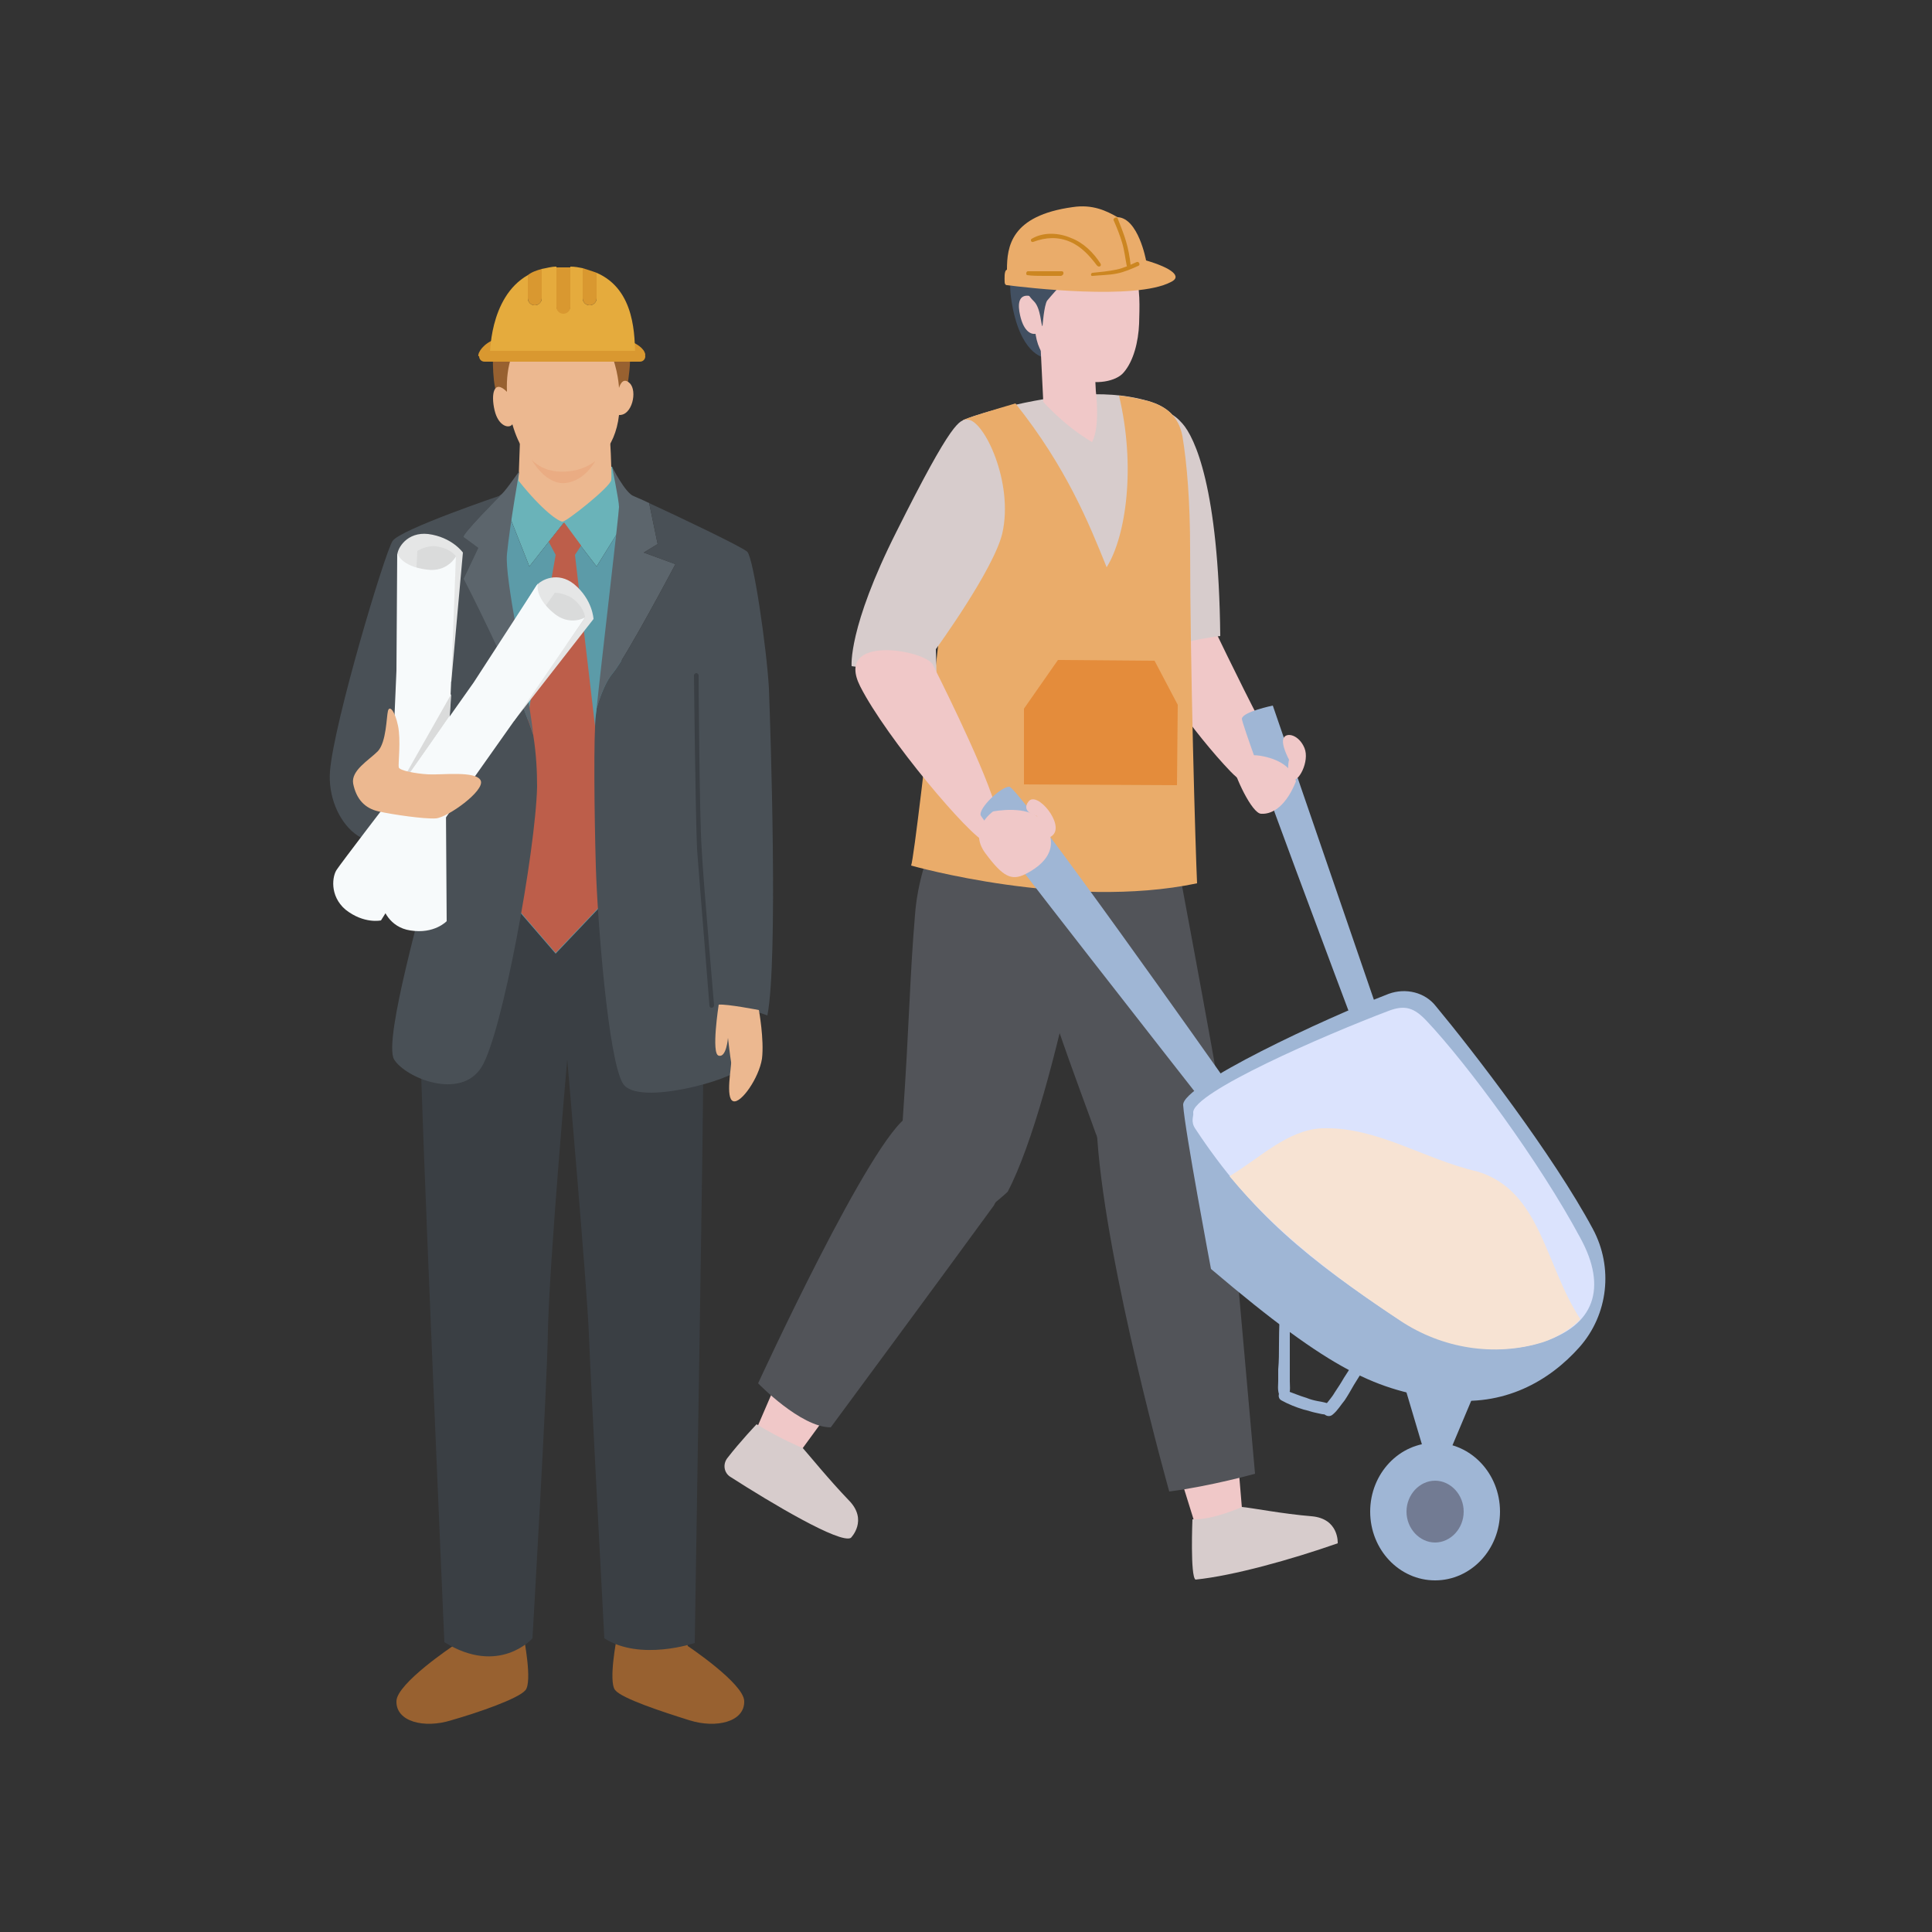 <?xml version="1.0" encoding="UTF-8"?> <!-- Generator: Adobe Illustrator 27.4.1, SVG Export Plug-In . SVG Version: 6.00 Build 0) --> <svg xmlns="http://www.w3.org/2000/svg" xmlns:xlink="http://www.w3.org/1999/xlink" version="1.1" id="レイヤー_1" x="0px" y="0px" width="250px" height="250px" viewBox="0 0 250 250" style="enable-background:new 0 0 250 250;" xml:space="preserve"><rect x="0" y="0" width="250" height="250" fill="#333333" stroke="none"/> <style type="text/css"> .st0{fill:#F0C8C8;} .st1{fill:#D7CCCC;} .st2{fill:#9FB6D5;} .st3{fill:#525459;} .st4{fill:#EAAC6A;} .st5{fill:#425062;} .st6{fill:#CC8621;} .st7{fill:#DBE3FD;} .st8{fill:#F7E3D3;} .st9{fill:#727B93;} .st10{fill:#E48C3B;} .st11{fill:#986130;} .st12{fill:#D99830;} .st13{fill:#3A3F44;} .st14{fill:#6AB3B9;} .st15{fill:#5C9BA8;} .st16{fill:#ECB890;} .st17{fill:#EAAC83;} .st18{fill:#BD5E4A;} .st19{fill:#5C656C;} .st20{fill:#495056;} .st21{fill:#E5E6E6;} .st22{fill:#DADBDB;} .st23{fill:#F7FAFB;} .st24{fill:#E5AB3D;} </style> <g> <g> <g id="XMLID_00000090254537125717697180000010863779679744084620_"> <path id="XMLID_8122_" class="st0" d="M153.6,74c0,0,9.9,21.1,12.4,24.5c1.6,2.1-2,6.3-6.8,1.3c-4.5-4.7-10.7-13.2-12.8-18.5 C146.5,74,153.6,74,153.6,74z"></path> <path id="XMLID_8121_" class="st1" d="M153,54.8c1.6,1.8,4.7,8.3,4.9,27.5c0,0-7.6,0.9-9.6,3c0,0-4.7-9.5-4.3-18.5 C144.2,59.2,148.3,49.4,153,54.8z"></path> <path id="XMLID_7909_" class="st2" d="M178.1,130.3l-13.4-39c0,0-3.9,0.8-4,1.7c-0.1,0.9,14.1,38.6,14.1,38.6L178.1,130.3z"></path> <polygon id="XMLID_8124_" class="st0" points="160.1,187.9 160.9,197.5 155.1,198.7 151.8,188.1 "></polygon> <path id="XMLID_8123_" class="st1" d="M160.7,195c0,0-3.7,1.7-6.4,1.6c0,0-0.3,7.4,0.4,7.8c4.9-0.5,12.4-2.6,18.4-4.7 c0,0,0.2-3.2-3.4-3.5C166,195.9,161.9,195.1,160.7,195z"></path> <polygon id="XMLID_8118_" class="st0" points="108.1,181.6 102.4,189.4 97.2,186.5 101.6,176.3 "></polygon> <path id="XMLID_8115_" class="st3" d="M150.8,103.1c0,0,6.9,36.7,7.3,40c0.4,3.4,4.3,47.6,4.3,47.6s-5.7,1.6-11.1,2.3 c0,0-8.1-28.8-9.3-45.5c0-0.3-0.1-0.6-0.2-0.8c-1.2-3.5-9.3-24.4-8.7-28.3c0.6-4.2,5.2-14.7,5.5-15.2 C138.8,102.8,150.8,103.1,150.8,103.1z"></path> <path id="XMLID_8112_" class="st3" d="M116.8,145.1c0.9-13.1,0.9-18.4,1.6-26.7c0.6-8.3,5.3-15.6,5.3-15.6l18.1,0.6 c1.6,1.9-5.1,38.8-11.4,50.8c-0.1,0.2-5.7,4.8-6.3,5.3C119.4,159.1,112.5,149.8,116.8,145.1z"></path> <path id="XMLID_8109_" class="st3" d="M128.6,156c-6.7,9.2-21.1,28.7-21.1,28.7c-3.9,0-9.4-5.7-9.4-5.7s14.7-32,19.5-34.6 C130.5,137,133.1,147.7,128.6,156z"></path> <path id="XMLID_8108_" class="st1" d="M124.6,54.4c0,0-2.5,47.6-3.2,49.6c0,0,15.1,5.5,31.8,2c1-2.9,0.8-19.9,0.8-35 c0-6-0.4-11-1-14.6c-0.5-2.5-2-3.8-4.4-4.5c-3.1-0.9-6.1-1-9.4-0.8C131.8,51.8,124.9,54.1,124.6,54.4z"></path> <path id="XMLID_9601_" class="st4" d="M124.6,54.4c0.1-0.2,4.4-1.5,6.8-2.2c6.6,8.3,9.5,15.5,11.8,21.2c2.5-4,3.8-13,1.6-22.2 c1.3,0.1,2.5,0.4,3.8,0.7c2.4,0.7,3.9,2,4.4,4.5c0.6,3.6,1,8.6,1,14.6c0,15.1,0.7,39.2,0.9,43.3c-16.7,3.5-37-2.3-37-2.3 C118.6,110.1,124.6,54.4,124.6,54.4z"></path> <path id="XMLID_8107_" class="st1" d="M125.2,54.3c-1,0-1.9-0.1-9.2,14.5c-6.3,12.5-5.8,17.4-5.8,17.4l11,1.5l-0.1-3.7 c0,0,7.5-10.3,8.6-15C131.2,62.4,127.3,54.3,125.2,54.3z"></path> <path id="XMLID_8104_" class="st0" d="M120.7,86c0,0,6.3,12.4,8,18c0,0,0.9,5.5-1.1,5c-2-0.6-12.9-13.5-16.3-20.2 C107.9,82,119.7,84.1,120.7,86z"></path> <path id="XMLID_8102_" class="st1" d="M103.9,187.4c0,0-2.9-1.2-6-3.1c0,0-2.1,2.2-3.8,4.4c-0.6,0.8-0.4,1.9,0.4,2.4 c5.3,3.4,14.2,8.7,15.6,7.9c0,0,2.3-2.3-0.3-4.9C107.3,191.5,104.7,188.3,103.9,187.4z"></path> <g id="XMLID_805_"> <path id="XMLID_8100_" class="st0" d="M159.5,98.8c0,0,1.2-1.4,3.6-1c2.4,0.4,4.1,1.5,4.6,3.3c-1.2,3-2.9,4.3-4.5,4.2 C162,105.3,159.7,100.3,159.5,98.8z"></path> </g> <g id="XMLID_7974_"> <g id="XMLID_7983_"> <path id="XMLID_8040_" class="st5" d="M135.3,46.3c0,0-2.9-0.1-4.2-6.2c-1.3-6.1,0.8-8.1,4.9-9.9c4-1.8,7.7,2.1,7.7,2.1 L135.3,46.3z"></path> <path id="XMLID_8039_" class="st0" d="M134.5,41.8l0.5,10.2c0,0,2.6,3,6.3,5.2c1.1-1.9,0.5-6.6,0.5-6.6l-0.4-7.9L134.5,41.8z"></path> <g id="XMLID_7985_"> <path id="XMLID_8038_" class="st0" d="M133.9,42c0.1,3.9,2,5.6,5.9,7.1c1.9,0.7,4.6,0.3,5.6-0.9c1.3-1.5,1.9-4,2-6.3 c0.1-4.3,0.6-9.9-6.6-10C133,31.7,133.8,38.1,133.9,42z"></path> <path id="XMLID_8037_" class="st0" d="M132,40.8c0.4,1.8,1.2,2.5,2,2.4c0.8,0,0.6-1.2,0.5-2.6c0-1.3-0.4-2.1-1.2-2.3 C131.7,38,131.7,39.5,132,40.8z"></path> </g> <path id="XMLID_7984_" class="st5" d="M134.9,42.2c0,0,0.2-2.7,0.6-3.3c0.6-0.7,1.4-1.7,2.3-2.4c2-1.5,3.1-2.1,8.2-1.2 c4,0.7-0.5-7.7-9.4-5.9c-7.1,1.5-4.9,7.6-2.8,9.6C134.7,39.9,134.7,42.2,134.9,42.2z"></path> </g> <path id="XMLID_7982_" class="st4" d="M130,36.5c0,0.2,0.1,0.4,0.3,0.4c2.4,0.3,16.6,2,21.2-0.4c1.5-0.7,0.2-1.8-3.2-2.8 c0,0-1-5.5-3.7-5.6c-1.4-0.8-3.2-1.7-5.8-1.3c-8,1.1-8.5,5.1-8.5,8.1C129.9,35,130,36.1,130,36.5z"></path> <g id="XMLID_7975_"> <path class="st6" d="M141.4,35.7c1-0.1,2.1-0.1,3.1-0.3c1-0.2,1.9-0.6,2.8-1c0.3-0.1,0.1-0.6-0.2-0.5c-0.9,0.4-1.7,0.8-2.7,1 c-1,0.2-2,0.3-3,0.4C141.1,35.3,141.1,35.8,141.4,35.7L141.4,35.7z"></path> </g> </g> <g id="XMLID_7834_"> <path class="st6" d="M137.4,35.1c-0.7,0-1.4,0-2.2,0c-0.4,0-0.7,0-1.1,0c-0.4,0-0.7,0-1.1,0c-0.2,0-0.3,0.4-0.1,0.5 c0.7,0.1,1.5,0.1,2.2,0.1c0.7,0,1.5,0,2.2,0C137.7,35.6,137.7,35.1,137.4,35.1L137.4,35.1z"></path> </g> <g id="XMLID_7827_"> <path class="st6" d="M144.1,28.5c0.4,0.9,0.8,1.9,1.1,2.9c0.3,1,0.4,2,0.6,3c0.1,0.3,0.5,0.2,0.5-0.1c-0.1-1-0.3-2.1-0.6-3.1 c-0.3-1-0.7-2-1.1-3C144.4,28,144,28.3,144.1,28.5L144.1,28.5z"></path> </g> <g id="XMLID_7820_"> <path class="st6" d="M142.4,34.1c-0.9-1.4-2.2-2.7-3.8-3.3c-1.6-0.7-3.6-0.8-5.1,0.1c-0.2,0.1-0.1,0.5,0.2,0.4 c1.6-0.6,3.2-0.7,4.8,0c1.4,0.6,2.5,1.8,3.4,3C142.2,34.7,142.6,34.4,142.4,34.1L142.4,34.1z"></path> </g> <path id="XMLID_00000147933328324325444760000008381279693447368837_" class="st2" d="M158.3,139.4c0,0-26.5-37.6-27.7-37.6 c-1.1,0-4,2.8-3.7,3.7c0.3,0.8,28.2,36.4,28.2,36.4L158.3,139.4z"></path> <path id="XMLID_8099_" class="st0" d="M128.5,105c0,0-3.3,2.3-1,5.4c2.3,3.1,3.4,3.6,5.2,2.7c4.7-2.4,3.4-5.5,2-7 C133,104.1,128.5,105,128.5,105z"></path> <path id="XMLID_1033_" class="st0" d="M134.2,105.6c0,0,0.4,3.9,2,2.5c1.6-1.4-2-5.8-3.1-4.4C132,105.1,134.2,105.6,134.2,105.6z "></path> <path id="XMLID_847_" class="st0" d="M166.8,98.3c0,0-1.1-2-0.7-2.8s2-0.4,2.7,1.3c0.7,1.7-0.8,4.6-1.7,4.1 C166.4,99.8,166.8,98.3,166.8,98.3z"></path> </g> <path id="XMLID_7916_" class="st2" d="M156.7,164.2c0,0-3.4-18-3.6-21.2c-0.2-2.6,18.3-11.2,26.6-14.4c2.2-0.8,4.7-0.2,6.1,1.6 c4.9,5.9,15.2,19.3,20.3,28.8c2.7,5,2,11.1-1.7,15.3c-3.9,4.4-9.8,7.8-17.4,6.8C178.2,179.9,172.6,177.7,156.7,164.2z"></path> <path id="XMLID_7913_" class="st7" d="M181.1,170.8c-11.8-7.8-19.2-13.8-26.4-24.7c-0.7-1-0.2-1.7-0.3-2.1 c-0.2-2.6,17.1-10.1,25.3-13.2c2.1-0.8,3.3-0.4,4.9,1.3c5.2,5.5,14.6,18.2,19.9,28.1c3.5,6.4,1.9,11.4-5.1,13.5 c-0.3,0.1-0.7,0.2-1,0.3C192.5,175.4,186.2,174.1,181.1,170.8z"></path> <path id="XMLID_7910_" class="st8" d="M191.2,151.6c8.2,2.5,8.7,12.1,13.3,19.1c-1,1.1-3,2.4-4.9,3c-6.2,1.9-13,0.8-18.4-2.8 c-8.9-5.9-16.1-11.5-22.1-18.7c4-2.4,7.5-6,12-6.2C178.3,145.8,184.2,150,191.2,151.6z"></path> <ellipse id="XMLID_833_" class="st2" cx="185.7" cy="195.6" rx="8.4" ry="8.9"></ellipse> <path id="XMLID_1761_" class="st9" d="M182,195.6c0,2.2,1.7,4,3.7,4s3.7-1.8,3.7-4s-1.7-4-3.7-4S182,193.4,182,195.6z"></path> <polygon id="XMLID_3073_" class="st2" points="191.2,179.3 187.2,188.8 184.5,188.6 181.2,177.5 "></polygon> <g id="XMLID_10107_"> <g id="XMLID_10092_"> <path class="st2" d="M176.8,174.5c-1.2,1.1-2,2.4-2.9,3.8c-0.4,0.7-0.8,1.3-1.2,1.9c-0.4,0.7-1,1.3-1.4,1.9 c-0.2,0.3-0.1,0.8,0.2,1c0.3,0.2,0.7,0.2,1-0.1c0.6-0.5,1-1.2,1.5-1.8c0.4-0.6,0.8-1.3,1.2-2c0.8-1.3,1.6-2.6,2.6-3.7 C178.5,174.8,177.5,173.8,176.8,174.5L176.8,174.5z"></path> </g> <g id="XMLID_10099_"> <path class="st2" d="M172.1,181.7c-0.5-0.2-1-0.3-1.6-0.4c-0.5-0.1-0.9-0.2-1.4-0.4c-1-0.3-1.9-0.7-2.8-1 c-0.7-0.3-1.2,0.9-0.5,1.3c0.9,0.5,1.9,0.9,2.9,1.2c0.5,0.1,1,0.3,1.5,0.4c0.5,0.1,1.1,0.3,1.6,0.2c0.3,0,0.6-0.2,0.7-0.5 C172.5,182.2,172.3,181.8,172.1,181.7L172.1,181.7z"></path> </g> <g id="XMLID_10106_"> <path class="st2" d="M165.7,167.6c-0.1,2.1-0.2,4.3-0.2,6.4c0,1.1,0,2.1-0.1,3.2c0,0.5,0,1,0,1.5c0,0.5-0.1,1.1,0.1,1.7 c0.2,0.7,1.1,0.6,1.3,0c0.2-0.5,0.1-1.1,0.1-1.7c0-0.5,0-1,0-1.5c0-1.1,0-2.1,0-3.2c0-2.1,0-4.3,0-6.4 C167,166.7,165.7,166.7,165.7,167.6L165.7,167.6z"></path> </g> </g> <polygon class="st10" points="136.9,85.4 149.4,85.5 152.4,91.2 152.3,101.6 132.5,101.5 132.5,91.7 "></polygon> </g> <g id="XMLID_00000084502026943113185140000015230055672821775762_"> <path id="XMLID_00000059991910368582301380000008290273849864574118_" class="st11" d="M59.3,211.1l-0.7,1.9c0,0-7.2,4.8-7.3,7.1 c-0.1,2.7,3.6,3.6,7.1,2.5c3.5-1,8.7-2.8,9.6-3.9c0.9-1.1-0.2-6.7-0.2-6.7L59.3,211.1z"></path> <path id="XMLID_00000057870765673622793440000012960854704565990023_" class="st11" d="M88.4,211.1L89,213c0,0,7.2,4.8,7.3,7.1 c0.1,2.7-3.6,3.6-7.1,2.5s-8.7-2.8-9.6-3.9c-0.9-1.1,0.2-6.7,0.2-6.7L88.4,211.1z"></path> <g id="XMLID_00000111907773472600624650000011323064599410377373_"> <path id="XMLID_00000120534185652900218830000012987730034673196937_" class="st12" d="M82.1,44.4c0,0,1.3,0.6,1.4,1.5 c-1.5,0.4-2.7-0.6-2.7-0.6"></path> </g> <g id="XMLID_00000025433113404990178520000013841826326542964152_"> <path id="XMLID_00000069390695512275874540000006755892469063063727_" class="st12" d="M61.9,46.1c-0.1-0.5,0.7-1.7,2.2-2.2 c0.9,1.2,0.1,1.8,0.1,1.8"></path> </g> <g id="XMLID_00000047763702279317947910000016291020724409084049_"> <path id="XMLID_00000096039561410435842490000010236788612917218453_" class="st13" d="M54.4,134.7c-0.1,4.6,3.1,77.8,3.1,77.8 c7.1,4.4,11.4-0.5,11.4-0.5s1.9-32.5,2-39.8c0.2-9.1,2.5-35.1,2.5-35.1s2.6,29.9,2.8,35.5s2,39.4,2,39.4c4.7,3,11.7,0.6,11.7,0.6 c1-63.5,1.3-78.8,1-82.3c-0.4-4.4-13-18.9-13-18.9l-15.3,6.8L54.4,134.7z"></path> </g> <g id="XMLID_00000009563199752087805850000001132629429652974740_"> <g id="XMLID_00000000207601120251953040000007828817686989447344_"> <polygon id="XMLID_00000170244808353447747360000003909060466697517958_" class="st14" points="72.9,67.7 77.2,73.3 81,67.2 81,65.1 79.2,60.4 67.2,61 65.7,66.2 68.5,73.3 "></polygon> </g> <g id="XMLID_00000090279435793270998160000012470285796081436342_"> <polygon id="XMLID_00000155125251645925401750000009133794061573910190_" class="st15" points="77.2,73.3 72.9,67.7 68.5,73.3 65.7,66.2 63.8,72.6 65.6,116.1 71.9,123.4 79.5,115.4 81,67.2 "></polygon> </g> </g> <g id="XMLID_00000158725545417847447340000004162116676937844638_"> <path id="XMLID_00000179618543331597030450000012996277016419649198_" class="st11" d="M63.8,45.9c0,0-0.2,4.1,0.8,5.9 c1,1.8,16.4-1,16.4-1s1.2-5.2,0-7.5c-1.2-2.3-10.2-5.1-10.2-5.1L63.8,45.9z"></path> </g> <g id="XMLID_00000057827491295018600550000006407837407081640622_"> <path id="XMLID_00000182501098266407527750000016323851116771904419_" class="st16" d="M97.5,42.8"></path> </g> <g id="XMLID_00000030450814007705138650000014946707010411517594_"> <path id="XMLID_00000108301517713600374710000010488408163585965461_" class="st16" d="M67.3,56.6l-0.2,5.6 c3.1,3.9,5.2,5.3,5.7,5.3c0.5,0,6.2-4.5,6.3-5.4S78.9,56,78.9,56L67.3,56.6z"></path> </g> <g id="XMLID_00000119799258591720895040000013367856519125297550_"> <path id="XMLID_00000054974097308155406920000008678284087556320951_" class="st17" d="M68.8,59.5c0,0,1.8,3.3,4.4,3 c2.5-0.3,3.8-2.8,3.8-2.8L68.8,59.5z"></path> </g> <g id="XMLID_00000084526364521197829820000017938912845110652292_"> <path id="XMLID_00000181797170737719331630000012506713849794912173_" class="st18" d="M71.9,71.8c0,0-4.9,28-4.7,28.3 c0.2,0.3-1.6,15.9-1.6,15.9l6.3,7.3l7.6-8l-5.1-43.5l0.8-1.2l-2.2-3l-2,2.5L71.9,71.8z"></path> </g> <g id="XMLID_00000037663535698351648500000009184830768727933322_"> <g id="XMLID_00000152954236369364603520000005748545508156917910_"> <g id="XMLID_00000058562461452011088670000017594547454172797829_"> <path id="XMLID_00000178203590482212497570000016505271863166079673_" class="st19" d="M61.8,70.9l-1.9,4 c0,0,6.3,12.1,9.1,20.1c-1.1-8.8-3.7-20.1-3.4-23.3c0.4-4,1.6-10.7,1.6-10.7c-0.3,0.3-2,2.9-2.5,3.1c0,0-5,5.1-4.8,5.4 C60.2,69.7,61.8,70.9,61.8,70.9z"></path> </g> </g> <g id="XMLID_00000115490670315204354530000001615617139644673980_"> <g id="XMLID_00000107578406883550971440000013387974967497272753_"> <path id="XMLID_00000034073327168252774370000006793802654884434068_" class="st20" d="M60,74.9l1.9-4c0,0-1.6-1.2-1.9-1.4 c-0.3-0.3,4.8-5.4,4.8-5.4s-13,4.4-14,5.9c-1,1.5-7.6,23.5-8.1,29.8c-0.5,6.3,5.3,13,11.3,6.6c1.3,4.1,1.6,5.1,1.4,7.1 c-0.2,1.9-5.9,21.1-4.4,23.6c1.5,2.4,8.6,5.3,11.3,1c2.7-4.3,7-28,7.2-36.3c0-1.9-0.1-4.2-0.5-6.7C66.3,87,60,74.9,60,74.9z"></path> </g> </g> </g> <g id="XMLID_00000093878491241429084740000001547142591106538943_"> <g id="XMLID_00000162323453406404553830000008671474809192884377_"> <g id="XMLID_00000071551129108903615410000011563864220705283249_"> <path id="XMLID_00000025404397955837778590000017694524213701878457_" class="st19" d="M87.4,73l-4.1-1.5l1.8-1.1L84,65.1 c-1-0.5-1.8-0.8-2-0.9c-1.1-0.4-2.8-3.8-2.8-3.8s0.9,4.4,0.9,5.2c0,0.8-2.4,21.1-2.9,26.1c0.5-1.8,1.3-3.7,2.1-4.6 C81,85.1,87.4,73,87.4,73z"></path> </g> </g> <g id="XMLID_00000174588658614344797470000017152578705528172682_"> <g id="XMLID_00000088134522101477650090000015977182869603181198_"> <path id="XMLID_00000014630995303510396820000006593086652991525040_" class="st20" d="M99.5,89.1c-0.3-5.3-2-16.9-2.8-17.7 c-0.6-0.6-8.8-4.5-12.7-6.3l1.1,5.3l-1.8,1.1l4.1,1.5c0,0-6.4,12.1-8.1,14.1c-0.8,0.9-1.6,2.8-2.1,4.6c0,0.4-0.1,0.7-0.1,0.9 c-0.3,2.4-0.2,12.7,0,19.5c0.2,6.9,1.6,25,3.5,28.1c1.9,3.1,14.7-0.7,14.8-1.8c0.1-1.1-1-8.1-1-8.1s2,0,4.9,1.1 C100.7,124.2,99.7,94.4,99.5,89.1z"></path> </g> </g> </g> <g id="XMLID_00000129885210631910632370000007778173449398008249_"> <path id="XMLID_00000139257013144640168410000016904442272605350283_" class="st13" d="M92.1,130.4c-0.2,0-0.3-0.1-0.3-0.3 c0-0.2-1.3-16.1-1.6-20.2c-0.2-4.1-0.4-22.3-0.4-22.5c0-0.2,0.2-0.3,0.3-0.3c0,0,0,0,0,0c0.2,0,0.3,0.2,0.3,0.3 c0,0.2,0.1,18.4,0.4,22.5c0.2,4.1,1.6,20,1.6,20.2C92.4,130.2,92.3,130.4,92.1,130.4C92.1,130.4,92.1,130.4,92.1,130.4z"></path> </g> <g id="Diploma_00000066499900040362525500000015025111967178996924_"> <g id="XMLID_00000180331068037146652620000017902220946683884455_"> <g id="XMLID_00000155109179928865634320000003381784767613083267_"> <path id="XMLID_00000038393551779459785800000002893264809640110525_" class="st21" d="M51.7,87c0,0-0.3-14.6-0.3-15.1 c0-1,1.3-3.1,4-2.8c3.1,0.4,4.5,2.4,4.5,2.4l-1.5,16.7L51.7,87z"></path> </g> </g> <g id="XMLID_00000163764873105755896580000002030656688931840388_"> <g id="XMLID_00000001651903007855229380000012385563393129520061_"> <path id="XMLID_00000057842796391805116740000003577236743496990596_" class="st22" d="M53.8,75.5l0.2-4.2c0,0,1.2-0.8,2.5-0.6 C58.4,71,59,72,59,72l-0.2,4.2L53.8,75.5z"></path> </g> </g> <g id="XMLID_00000121974054155627731150000000859475539131295924_"> <path id="XMLID_00000079472738311405374300000006943918674930183090_" class="st23" d="M57.8,119.2L57.7,104l0.7-16.3L59,72 c0,0-1.1,2.1-3.8,1.7c-3.3-0.4-3.8-2.1-3.8-2.1l-0.1,15.2L50.6,103c-0.1,1.6-1.2,13.1-1.2,13.6c0,1,1,3.4,3.7,3.8 C56.2,120.9,57.8,119.2,57.8,119.2z"></path> </g> </g> <g id="XMLID_00000145776682357047200920000000525821390941844373_"> <path id="XMLID_00000092444910266409722670000018176265827892075158_" class="st16" d="M72.1,40.7c-2.4,0-6.8,3.1-6.5,10 C63.9,49,63.5,51,64,53.1c0.5,2.1,1.9,2.4,2.3,1.8c1.7,5.9,5.1,6.5,7.9,6c2.8-0.5,5.4-2.8,5.9-7.2c1.7,0.1,2.4-3.1,1.4-4.1 s-1.4,0.6-1.4,0.6S79.7,40.7,72.1,40.7z"></path> </g> <g id="XMLID_00000087405713650176041060000005738753686347025028_"> <polygon id="XMLID_00000114058369958143295490000011996094324822748850_" class="st22" points="58.2,92.6 58.4,89.8 50.3,104.1 "></polygon> </g> <g id="Diploma_00000026884210825925697130000006441899694696404914_"> <g id="XMLID_00000010292806457524540450000015647809562783788451_"> <g id="XMLID_00000049190321626641516670000008227772258474835893_"> <path id="XMLID_00000094619619443741369470000011830892668569277091_" class="st21" d="M61.5,88.7c0,0,7.6-12.5,7.9-12.9 c0.6-0.8,2.8-1.9,4.9-0.2c2.4,2,2.5,4.5,2.5,4.5L66.5,93.3L61.5,88.7z"></path> </g> </g> <g id="XMLID_00000002366109213555136620000010348152514525120656_"> <g id="XMLID_00000158002480557028168220000012152608447853315758_"> <path id="XMLID_00000072267883906777054900000014668861840729692863_" class="st22" d="M69.4,80.1l2.4-3.4c0,0,1.4,0,2.5,0.9 c1.5,1.3,1.4,2.4,1.4,2.4l-2.4,3.4L69.4,80.1z"></path> </g> </g> <g id="XMLID_00000062900461637213207630000016266945298171594148_"> <path id="XMLID_00000021808431740322487680000008709695628963925147_" class="st23" d="M49.3,119.1l8.1-12.9l9.4-13.3l8.9-13 c0,0-2,1.2-4.1-0.6c-2.5-2.1-2-3.8-2-3.8l-8.3,12.8l-9.4,13.3c-1,1.2-8,10.4-8.3,10.9c-0.6,0.8-1,3.4,1.1,5.2 C47.1,119.6,49.3,119.1,49.3,119.1z"></path> </g> </g> <g id="XMLID_00000166671123614155848460000006979780377912747944_"> <path id="XMLID_00000121965797719820254320000004985902665905788568_" class="st16" d="M45.7,101.4c0.4,2,1.5,3.2,3.3,3.6 c1.8,0.4,5.9,1,7.4,0.9s6.4-3.6,5.8-4.9c-0.6-1.3-5.1-0.7-6.8-0.8c-1.7-0.1-3.7-0.5-3.8-0.9s0.3-3.5-0.1-5.4 c-0.4-1.9-1.1-2.7-1.3-1.9s-0.2,4-1.3,5.2C47.7,98.4,45.4,99.7,45.7,101.4z"></path> </g> <g id="XMLID_00000062175746035848598460000009926431235644288957_"> <path id="XMLID_00000034053646490069141910000000219485713025831586_" class="st16" d="M93,130c0,0-1,6.4,0,6.6 c1,0.3,1.2-2.3,1.2-2.3s0.3,2.6,0.4,3.1s-0.8,4.8,0.3,5.1c1,0.3,3.3-3,3.7-5.5c0.3-2.5-0.4-6.3-0.4-6.3S94.1,129.9,93,130z"></path> </g> <g id="XMLID_00000017516416144356465190000006150847165680079233_"> <g id="XMLID_00000119089191210431783330000015933925272143562132_"> <g id="XMLID_00000171701235767163522880000017934774943510358941_"> <g id="XMLID_00000044892879726486165070000007587935015372301440_"> <path id="XMLID_00000044171953403716794900000009540787182263060870_" class="st24" d="M77.2,35.3l0,3.3 c0,0.5-0.4,0.9-0.9,0.9c-0.5,0-0.9-0.4-0.9-0.9l0-3.9c-0.5-0.1-1-0.2-1.6-0.2l0,5.1c0,0.5-0.4,0.9-0.9,0.9 c-0.5,0-0.9-0.4-0.9-0.9l0-5.1c-0.7,0-1.3,0.2-1.9,0.3l0,3.8c0,0.5-0.4,0.9-0.9,0.9c-0.5,0-0.9-0.4-0.9-0.9l0-3 c-5.1,2.9-4.9,10.6-4.9,10.6s8-0.1,18.8-0.1C82.1,43.7,82.3,37.5,77.2,35.3z"></path> </g> </g> <g id="XMLID_00000107587835977652237170000017424131663054803860_"> <g id="XMLID_00000097483036324378682860000004128847889772108193_"> <path id="XMLID_00000093876026131771337370000008995234984701108145_" class="st12" d="M72.9,40.6c0.5,0,0.9-0.4,0.9-0.9 l0-5.1c-0.3,0-0.7,0-1,0c-0.3,0-0.5,0-0.8,0l0,5.1C72,40.2,72.4,40.6,72.9,40.6z"></path> </g> </g> <g id="XMLID_00000131345792332068137780000008394049485912833712_"> <g id="XMLID_00000163752595265487544840000007479139335984826014_"> <path id="XMLID_00000146478288719414495340000015048551668300986558_" class="st12" d="M69.2,39.5c0.5,0,0.9-0.4,0.9-0.9 l0-3.8c-0.7,0.2-1.3,0.4-1.8,0.8l0,3C68.3,39.1,68.7,39.5,69.2,39.5z"></path> </g> </g> <g id="XMLID_00000123431076233622324520000018060732248305957511_"> <g id="XMLID_00000132089092052154694540000010741515633795214489_"> <path id="XMLID_00000127754977053527233200000007069876307804024735_" class="st12" d="M76.3,39.5c0.5,0,0.9-0.4,0.9-0.9 l0-3.3c-0.5-0.2-1.2-0.4-1.8-0.6l0,3.9C75.4,39.1,75.8,39.5,76.3,39.5z"></path> </g> </g> </g> <g id="XMLID_00000065048651104150801640000000158111145944837012_"> <g id="XMLID_00000128485272656501946260000017499516059268310922_"> <path id="XMLID_00000132050242331449008070000003234264112123870899_" class="st12" d="M62.7,45.4l20.1,0 c0.4,0,0.7,0.3,0.7,0.7l0,0c0,0.4-0.3,0.7-0.7,0.7l-20.1,0c-0.4,0-0.7-0.3-0.7-0.7l0,0C61.9,45.7,62.3,45.4,62.7,45.4z"></path> </g> </g> </g> </g> </g> </svg> 